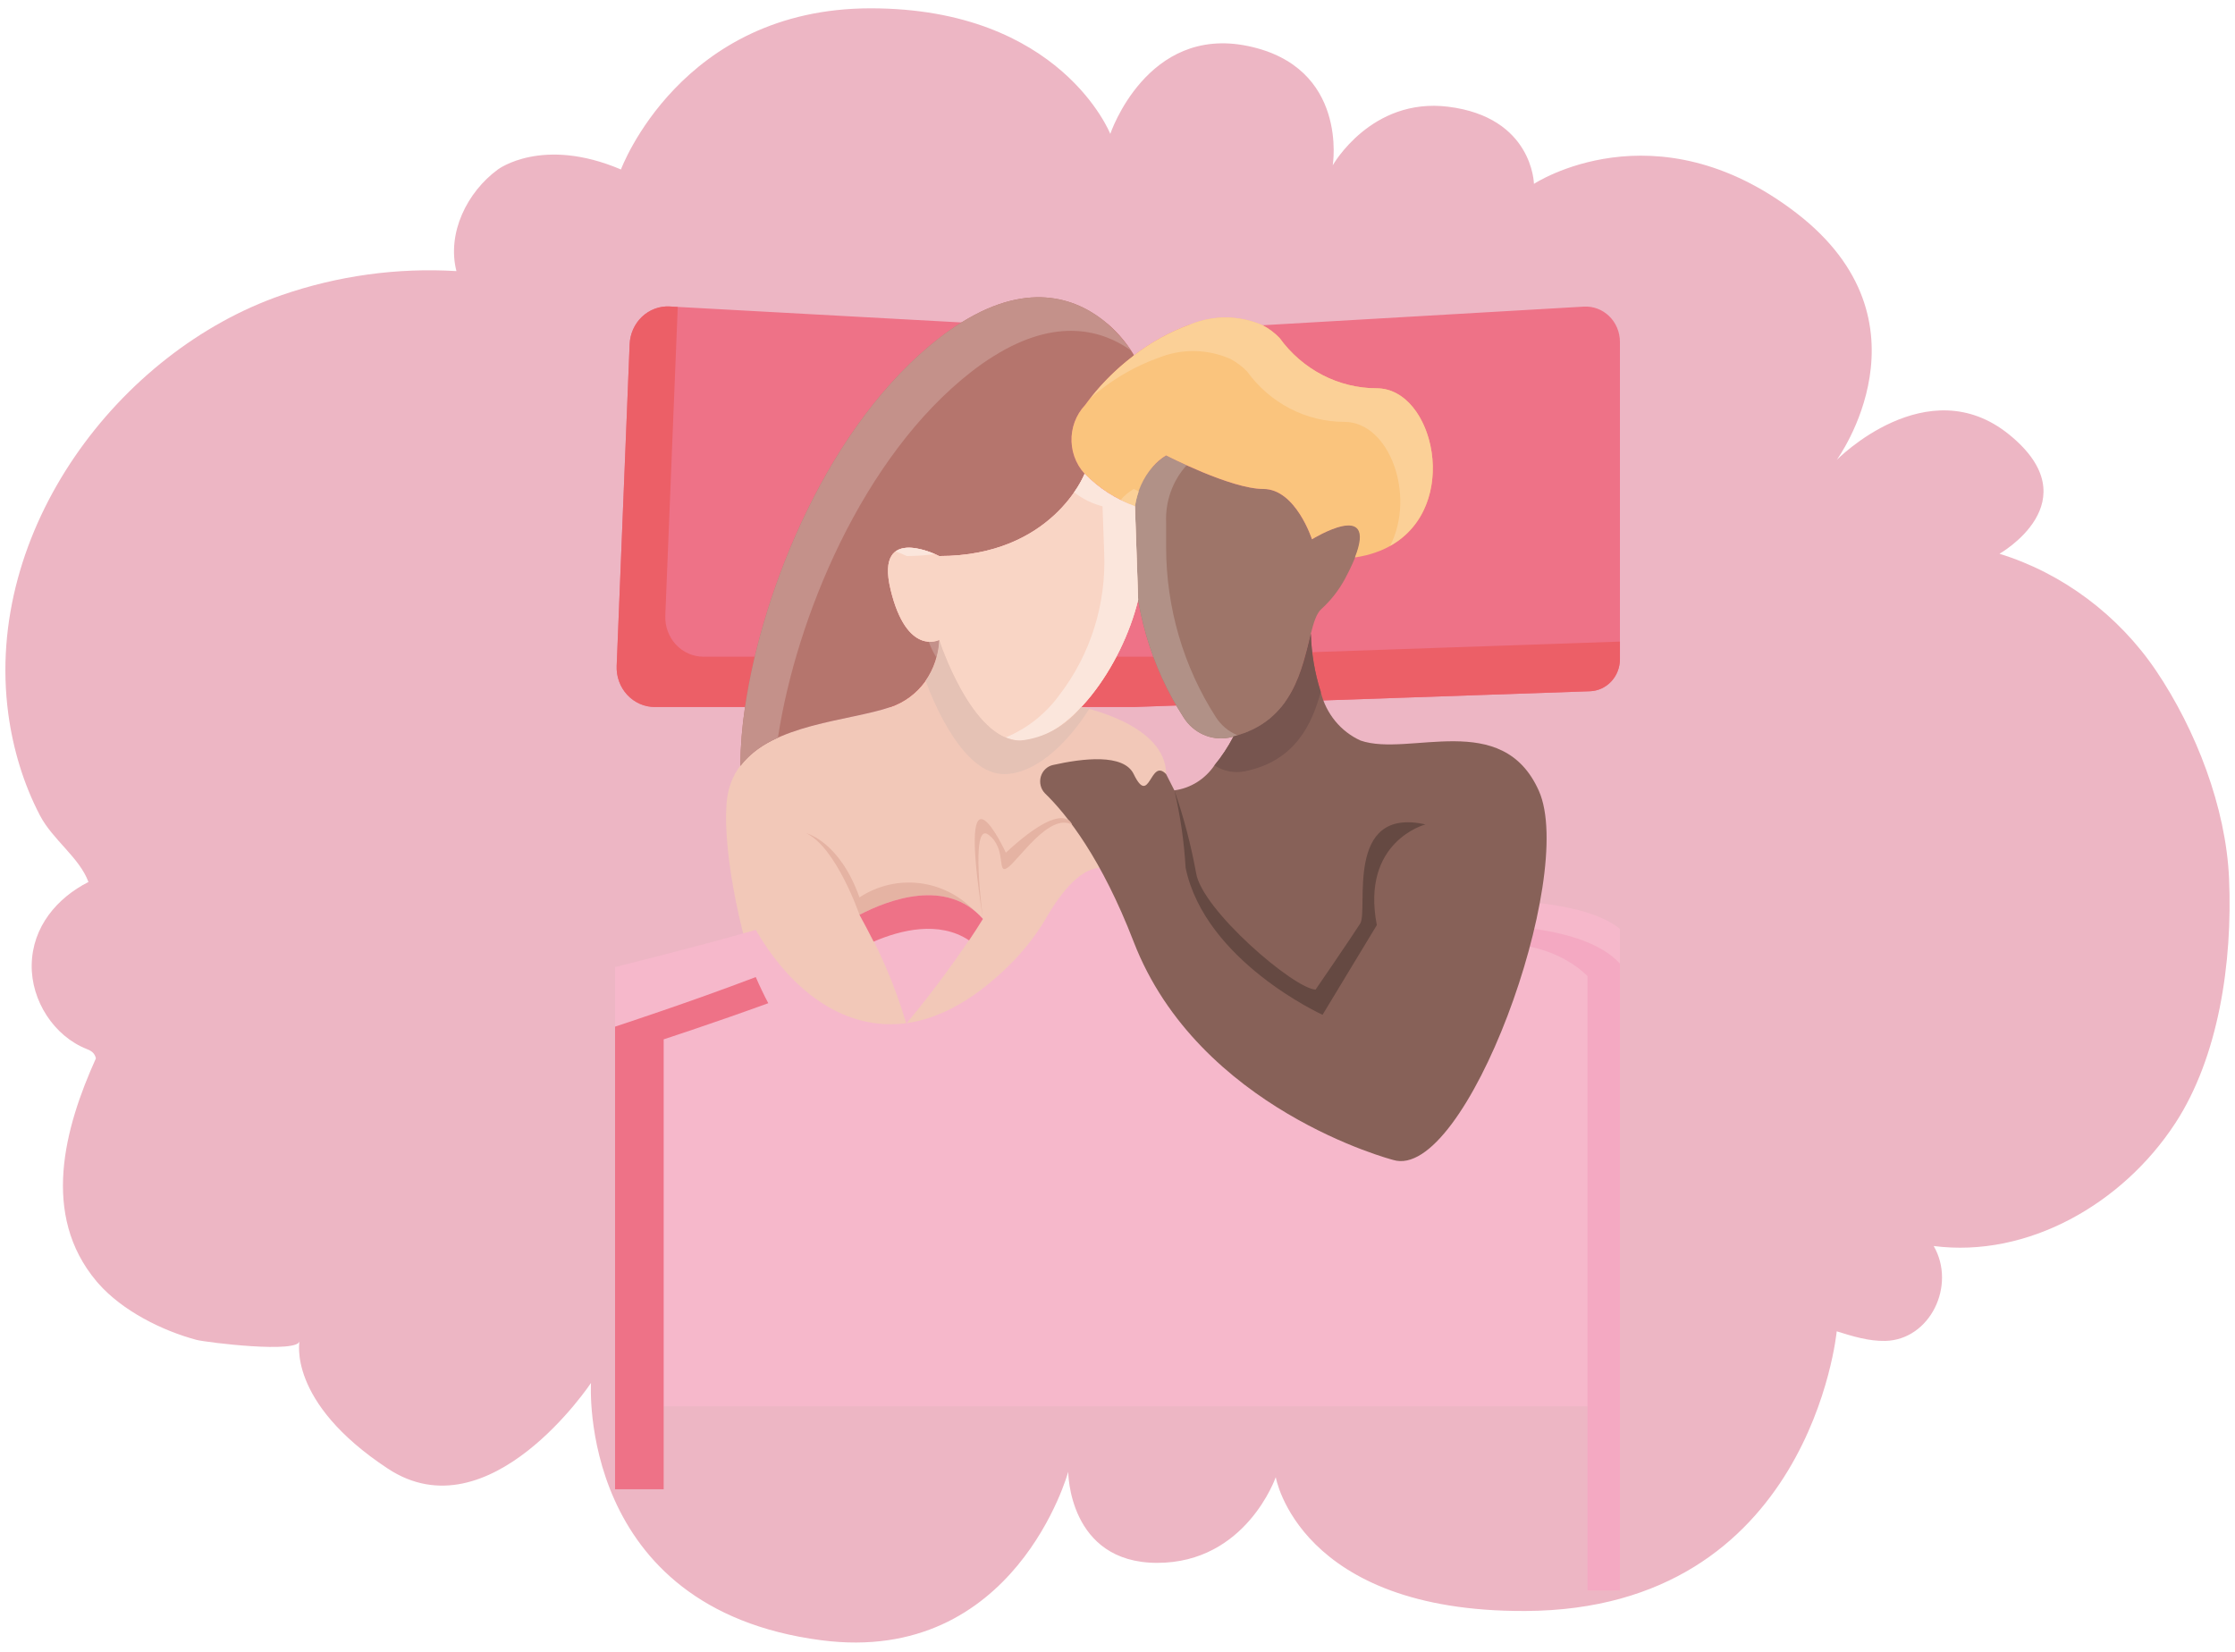 <?xml version="1.0" encoding="UTF-8" standalone="no"?>
<svg
   width="207"
   height="153"
   viewBox="0 0 207 153"
   fill="none"
   version="1.1"
   id="svg1"
   sodipodi:docname="sex-cloud.svg"
   xml:space="preserve"
   inkscape:version="1.4 (e7c3feb1, 2024-10-09)"
   xmlns:inkscape="http://www.inkscape.org/namespaces/inkscape"
   xmlns:sodipodi="http://sodipodi.sourceforge.net/DTD/sodipodi-0.dtd"
   xmlns="http://www.w3.org/2000/svg"
   xmlns:svg="http://www.w3.org/2000/svg"><defs
     id="defs1" /><sodipodi:namedview
     id="namedview1"
     pagecolor="#ffffff"
     bordercolor="#666666"
     borderopacity="1.0"
     inkscape:showpageshadow="2"
     inkscape:pageopacity="0.0"
     inkscape:pagecheckerboard="0"
     inkscape:deskcolor="#d1d1d1"
     inkscape:zoom="1.0551366"
     inkscape:cx="20.376509"
     inkscape:cy="136.47522"
     inkscape:window-width="1440"
     inkscape:window-height="847"
     inkscape:window-x="0"
     inkscape:window-y="25"
     inkscape:window-maximized="1"
     inkscape:current-layer="g1" /><path
     d="M0.768 66.113C-1.507 49.109 11.006 32.554 26.085 27.337C31.28 25.54 36.806 24.778 42.273 25.11C41.378 21.603 43.251 17.787 46.114 15.697C46.114 15.697 50.214 12.595 57.511 15.697C57.511 15.697 63.029 0.771 80.637 0.771C98.244 0.771 102.832 12.402 102.832 12.402C102.832 12.402 106.204 2.322 115.569 4.261C124.934 6.2 123.435 15.312 123.435 15.312C123.435 15.312 126.982 9.007 134.112 9.883C141.978 10.851 142.07 17.031 142.07 17.031C142.07 17.031 153.256 9.64 166.368 19.723C179.479 29.803 170.115 42.597 170.115 42.597C170.115 42.597 178.501 34.069 186.108 40.271C193.715 46.473 185.186 51.291 185.186 51.291C191.016 53.087 196.224 56.979 199.704 62.143C203.376 67.589 206.163 74.787 206.449 81.357C206.791 89.228 205.449 97.924 201.486 104.009C196.594 111.522 187.782 116.532 179.094 115.411C181.204 119.071 178.751 124.099 174.619 124.199C173.083 124.235 171.584 123.772 170.112 123.312C170.112 123.312 167.678 149.105 141.266 149.216C120.292 149.305 118.157 136.821 118.157 136.821C118.157 136.821 115.418 144.758 107.178 144.758C98.937 144.758 98.937 136.321 98.937 136.321C98.937 136.321 94.037 154.255 76.086 151.928C53.416 148.99 54.737 128.094 54.737 128.094C54.737 128.094 45.338 142.233 35.925 136.031C26.511 129.829 27.749 124.171 27.749 124.171C27.787 125.418 19.018 124.325 18.198 124.104C15.02 123.253 11.341 121.42 9.098 118.865C9.047 118.806 8.995 118.745 8.944 118.686C3.766 112.535 5.976 104.466 8.882 98.033C8.782 97.55 8.475 97.338 8.036 97.165C5.014 95.977 2.876 92.704 2.936 89.359C2.998 85.838 5.289 83.168 8.192 81.692C7.351 79.421 4.885 77.795 3.698 75.524C2.178 72.614 1.208 69.386 0.768 66.113Z"
     fill="#EDB6C4"
     id="path1" /><g
     style="fill:none"
     id="g1"
     transform="translate(54.95,24.354)"><path
       d="M 95.084,7.31 V 36.704 c 0,0.771 -0.29,1.512 -0.808,2.066 -0.518,0.554 -1.224,0.877 -1.969,0.902 l -38.309,1.321 -3.948,0.14 H 5.693 c -0.476,0 -0.947,-0.1 -1.385,-0.293 C 3.87,40.646 3.474,40.363 3.145,40.008 2.815,39.652 2.559,39.231 2.39,38.77 2.222,38.309 2.145,37.818 2.165,37.326 L 3.366,7.527 C 3.386,7.046 3.497,6.574 3.693,6.138 3.889,5.702 4.167,5.31 4.51,4.985 4.853,4.66 5.255,4.409 5.693,4.245 6.13,4.081 6.594,4.009 7.059,4.032 L 34.019,5.508 h 0.09 l 13.51,0.124 c 0.952,0.819 1.773,1.789 2.432,2.874 l -0.03,0.109 c 1.593,-1.239 3.36,-2.219 5.239,-2.905 h 0.015 l 6.71,0.062 29.752,-1.725 c 0.43,-0.026 0.86,0.039 1.265,0.191 0.405,0.152 0.775,0.388 1.089,0.694 0.314,0.305 0.563,0.674 0.734,1.083 0.171,0.409 0.259,0.85 0.26,1.295 z"
       fill="#ee7287"
       id="path1-9" /><path
       d="m 58.502,36.331 -3.948,0.14 H 10.196 C 9.72,36.471 9.249,36.372 8.811,36.178 8.373,35.985 7.978,35.702 7.648,35.347 7.319,34.991 7.062,34.57 6.894,34.109 6.725,33.649 6.649,33.157 6.669,32.665 L 7.821,4.078 7.059,4.032 C 6.594,4.009 6.13,4.081 5.693,4.245 5.255,4.409 4.853,4.66 4.51,4.985 4.167,5.31 3.889,5.702 3.693,6.138 3.497,6.574 3.386,7.046 3.366,7.527 L 2.165,37.326 c -0.02,0.492 0.057,0.984 0.225,1.444 0.168,0.461 0.425,0.882 0.755,1.237 0.33,0.355 0.725,0.638 1.163,0.832 0.438,0.193 0.909,0.293 1.385,0.293 h 44.358 l 3.948,-0.14 38.309,-1.321 c 0.745,-0.025 1.451,-0.348 1.969,-0.902 0.518,-0.554 0.808,-1.295 0.808,-2.066 v -1.631 z"
       fill="#ec5f67"
       id="path2" /><path
       d="m 53.052,47.347 c 0,-4.661 -7.857,-6.215 -7.857,-6.215 L 32.037,34.918 c -0.047,1.388 -0.504,2.728 -1.309,3.839 -0.805,1.111 -1.92,1.94 -3.195,2.375 -4.503,1.554 -13.51,1.554 -15.011,7.768 -1.501,6.215 4.503,32.626 15.011,32.626 3.328,0 6.384,-2.737 9.007,-6.479 l 2.681,-4.397 c 2.72,-4.965 5.711,-9.766 8.959,-14.379 l -2.483,-3.036 c 4.475,-3.345 7.356,-5.89 7.356,-5.89 z"
       fill="#f2c8b8"
       id="path3" /><path
       d="m 45.547,13.167 c 1.268,-1.736 2.775,-3.27 4.473,-4.552 l 0.03,-0.109 C 49.392,7.421 48.571,6.451 47.618,5.632 45.097,3.472 40.593,1.468 34.108,5.508 33.393,5.95 32.701,6.432 32.037,6.952 21.844,14.876 15.675,30.07 14.053,41.132 c -0.273,1.799 -0.419,3.616 -0.435,5.438 h 0.015 c 2.942,-3.9 10.057,-4.117 13.9,-5.438 1.274,-0.435 2.389,-1.264 3.195,-2.375 0.805,-1.111 1.262,-2.451 1.309,-3.839 0,0 -3.002,1.554 -4.503,-4.661 -1.501,-6.215 4.503,-3.107 4.503,-3.107 10.508,0 13.465,-7.613 13.465,-7.613 0,0 0.105,0.109 0.3,0.28 -0.453,-0.41 -0.821,-0.911 -1.08,-1.473 -0.26,-0.562 -0.406,-1.173 -0.43,-1.795 -0.024,-0.622 0.075,-1.243 0.291,-1.825 0.216,-0.581 0.544,-1.111 0.964,-1.557 z"
       fill="#b5756d"
       id="path4" /><path
       d="m 87.149,59.238 c -2.495,6.03 -8.577,12.953 -13.081,12.158 0,0 -14.957,-2.202 -22.155,-9.273 -2.683,-7.744 -6.146,-7.945 -9.898,-1.576 -0.789,1.383 -1.79,2.72 -2.992,3.996 -3.083,3.199 -7.046,5.97 -11.49,5.97 -5.584,0 -9.897,-4.237 -12.486,-8.739 C 9.04,63.495 2.015,65.216 2.015,65.216 V 105.903 H 95.084 V 61.685 C 93.478,60.361 90.629,59.61 87.149,59.238 Z"
       fill="#f6b8cb"
       id="path5"
       style="stroke-width:0.754" /><path
       d="m 87.149,61.682 c -0.168,0.534 -0.356,1.075 -0.555,1.616 2.172,0.429 4.1,1.398 5.488,2.758 v 56.907 h 3.002 V 64.896 C 93.478,63.158 90.629,62.171 87.149,61.682 Z"
       fill="#f4a9c2"
       id="path6"
       style="stroke-width:0.864" /><path
       d="m 6.518,71.914 c 0,0 4.692,-1.531 9.687,-3.348 C 15.789,67.773 15.4,66.962 15.047,66.144 9.04,68.441 2.015,70.737 2.015,70.737 V 113.583 H 6.518 Z"
       fill="#ee7287"
       id="path7"
       style="stroke-width:0.871" /><path
       d="m 24.653,60.379 c 1.839,3.165 3.295,6.551 4.335,10.083 2.562,-3.076 4.934,-6.316 7.102,-9.701 -3.373,-3.82 -8.758,-1.776 -11.437,-0.382 z"
       fill="#f6b8cb"
       id="path8" /><path
       d="m 35.294,60.009 c -1.37,-1.433 -3.173,-2.338 -5.109,-2.564 -1.936,-0.226 -3.888,0.24 -5.532,1.321 -1.845,-5.188 -4.918,-5.938 -4.918,-5.938 2.789,1.347 4.918,7.549 4.918,7.549 2.478,-1.288 7.27,-3.124 10.641,-0.368 z"
       fill="#e5b3a3"
       id="path9" /><path
       d="m 34.802,62.746 c 0.45,-0.671 0.892,-1.339 1.283,-1.986 -3.369,-3.82 -8.753,-1.776 -11.432,-0.382 0.431,0.786 0.875,1.623 1.31,2.486 2.471,-1.069 6.05,-1.973 8.839,-0.118 z"
       fill="#ee7287"
       id="path10" /><path
       d="m 74.068,83.08 c 0,0 -18.013,-4.661 -24.018,-20.197 -2.977,-7.703 -6.147,-11.747 -8.217,-13.754 -0.193,-0.197 -0.33,-0.444 -0.398,-0.715 -0.068,-0.271 -0.064,-0.556 0.011,-0.825 0.075,-0.269 0.22,-0.512 0.418,-0.703 0.198,-0.191 0.442,-0.323 0.706,-0.382 2.764,-0.621 6.552,-1.077 7.48,0.842 1.501,3.107 1.501,-1.554 3.002,0 l 0.765,1.507 c 0.74,-0.098 1.452,-0.354 2.09,-0.752 0.638,-0.399 1.19,-0.931 1.618,-1.562 0.676,-0.818 1.265,-1.708 1.756,-2.657 l 0.015,-0.031 c 5.539,-1.398 6.38,-6.401 7.16,-9.508 0.054,1.833 0.363,3.649 0.916,5.391 0.242,0.993 0.701,1.915 1.341,2.697 0.64,0.781 1.445,1.4 2.352,1.809 4.503,1.554 13.135,-2.936 16.512,4.661 3.528,7.923 -6.785,36.277 -13.51,34.18 z"
       fill="#876158"
       id="path11" /><path
       d="m 58.863,43.974 c 7.905,-1.634 6.787,-10.296 8.556,-11.905 0.884,-0.8 1.629,-1.751 2.201,-2.812 4.448,-8.321 -3.058,-3.66 -3.058,-3.66 0,0 -1.501,-4.661 -4.503,-4.661 -3.002,0 -9.007,-3.107 -9.007,-3.107 -0.999,0.655 -1.807,1.58 -2.336,2.675 -0.529,1.095 -0.759,2.319 -0.667,3.539 v 2.268 c 0,5.612 1.605,11.099 4.613,15.769 0.442,0.709 1.077,1.266 1.824,1.603 0.747,0.337 1.574,0.438 2.376,0.29 z"
       fill="#9e7569"
       id="path12" /><path
       d="M 57.666,42.08 C 54.658,37.41 53.053,31.923 53.053,26.311 v -2.268 c -0.042,-0.971 0.105,-1.94 0.431,-2.851 0.326,-0.911 0.825,-1.745 1.468,-2.453 -1.124,-0.511 -1.899,-0.91 -1.899,-0.91 -0.999,0.655 -1.807,1.58 -2.336,2.675 -0.529,1.095 -0.759,2.319 -0.667,3.539 v 2.268 c 0,5.612 1.605,11.099 4.613,15.769 0.442,0.709 1.077,1.267 1.825,1.604 0.748,0.337 1.575,0.438 2.378,0.29 0.287,-0.061 0.537,-0.148 0.802,-0.224 C 58.852,43.416 58.154,42.834 57.666,42.08 Z"
       fill="#b19187"
       id="path13" /><path
       d="m 67.374,39.734 c -0.811,2.967 -2.342,6.385 -7.01,7.349 -0.247,0.049 -0.499,0.075 -0.751,0.078 -0.738,-0.002 -1.46,-0.217 -2.087,-0.622 0.676,-0.818 1.265,-1.708 1.756,-2.657 l 0.015,-0.031 c 5.539,-1.398 6.38,-6.401 7.16,-9.508 0.054,1.833 0.363,3.649 0.916,5.391 z"
       fill="#77554f"
       id="path14" /><path
       d="m 31.064,35.082 c 0.189,0.513 0.427,1.006 0.712,1.47 0.152,-0.531 0.239,-1.081 0.261,-1.634 -0.307,0.133 -0.64,0.19 -0.973,0.165 z"
       fill="#c4918a"
       id="path15" /><path
       d="M 35.039,10.06 C 35.704,9.539 36.395,9.057 37.111,8.615 42.944,4.981 47.168,6.241 49.797,8.102 49.178,7.183 48.446,6.353 47.618,5.632 45.097,3.472 40.593,1.468 34.108,5.508 33.393,5.95 32.701,6.432 32.037,6.952 21.844,14.876 15.675,30.07 14.053,41.132 c -0.273,1.799 -0.419,3.616 -0.435,5.438 h 0.015 C 14.564,45.424 15.755,44.535 17.099,43.981 18.776,32.943 24.925,17.923 35.039,10.06 Z"
       fill="#c4918a"
       id="path16" /><path
       d="m 70.556,27.274 h -0.015 c 2.147,-5.469 -3.978,-1.678 -3.978,-1.678 0,0 -1.501,-4.661 -4.503,-4.661 -3.002,0 -9.007,-3.107 -9.007,-3.107 -0.462,0.276 -0.878,0.627 -1.231,1.041 -0.892,1.024 -1.467,2.301 -1.651,3.667 -1.547,-0.568 -2.974,-1.438 -4.203,-2.563 -0.062,-0.043 -0.117,-0.096 -0.165,-0.155 -0.453,-0.41 -0.821,-0.911 -1.08,-1.473 -0.26,-0.562 -0.406,-1.173 -0.43,-1.795 -0.024,-0.622 0.075,-1.243 0.291,-1.825 0.216,-0.581 0.544,-1.111 0.964,-1.557 1.267,-1.736 2.775,-3.27 4.473,-4.552 1.593,-1.239 3.36,-2.219 5.239,-2.905 h 0.015 c 2.158,-0.894 4.568,-0.871 6.71,0.062 0.584,0.303 1.116,0.701 1.576,1.181 1.049,1.447 2.409,2.622 3.972,3.431 1.563,0.809 3.287,1.23 5.035,1.23 6.005,0 8.496,14.107 -2.011,15.661 z"
       fill="#fac47d"
       id="path17" /><path
       d="m 72.567,11.613 c -1.748,0 -3.472,-0.421 -5.035,-1.23 C 65.969,9.574 64.609,8.4 63.56,6.953 63.1,6.473 62.568,6.074 61.984,5.772 59.842,4.838 57.432,4.816 55.274,5.71 h -0.015 C 53.38,6.396 51.613,7.376 50.02,8.615 48.552,9.733 47.226,11.038 46.072,12.499 c 0.311,-0.264 0.623,-0.528 0.946,-0.777 1.593,-1.239 3.36,-2.219 5.239,-2.905 h 0.015 c 2.158,-0.894 4.568,-0.871 6.71,0.062 0.584,0.303 1.116,0.701 1.576,1.181 1.049,1.447 2.409,2.622 3.972,3.431 1.563,0.809 3.287,1.23 5.035,1.23 4.172,0 6.635,6.803 4.235,11.481 6.602,-3.688 4.047,-14.589 -1.232,-14.589 z"
       fill="#fbd097"
       id="path18" /><path
       d="m 50.051,20.935 c -0.453,0.272 -0.861,0.616 -1.21,1.019 0.433,0.218 0.877,0.412 1.33,0.581 0.073,-0.466 0.188,-0.924 0.342,-1.369 -0.287,-0.141 -0.462,-0.231 -0.462,-0.231 z"
       fill="#fbd097"
       id="path19" /><path
       d="m 50.461,31.205 c -1.501,6.215 -6.414,13.035 -10.918,13.035 -4.503,0 -7.506,-9.322 -7.506,-9.322 0,0 -3.002,1.554 -4.503,-4.661 -1.501,-6.215 4.503,-3.107 4.503,-3.107 10.508,0 13.464,-7.613 13.464,-7.613 1.314,1.354 2.909,2.38 4.664,3 z"
       fill="#f9d5c5"
       id="path20" /><path
       d="m 50.461,31.205 c -1.501,6.215 -6.414,13.035 -10.918,13.035 -4.503,0 -7.506,-9.322 -7.506,-9.322 0,0 -3.002,1.554 -4.503,-4.661 -1.501,-6.215 4.503,-3.107 4.503,-3.107 10.508,0 13.464,-7.613 13.464,-7.613 1.314,1.354 2.909,2.38 4.664,3 z"
       fill="#f9d5c5"
       id="path21" /><path
       d="m 29.035,27.15 c 0.869,-0.004 1.736,-0.066 2.597,-0.186 -0.802,-0.345 -2.612,-0.98 -3.625,-0.239 0.351,0.12 0.694,0.263 1.028,0.426 z"
       fill="#fbe6dc"
       id="path22" /><path
       d="m 50.165,22.531 c -1.754,-0.618 -3.349,-1.642 -4.664,-2.994 -0.262,0.604 -0.585,1.177 -0.965,1.709 0.781,0.613 1.675,1.054 2.627,1.296 l 0.15,4.21 c 0.22,4.774 -1.239,9.468 -4.106,13.215 -1.282,1.776 -3.012,3.152 -5,3.977 0.423,0.185 0.877,0.285 1.336,0.295 4.503,0 9.416,-6.82 10.918,-13.035 z"
       fill="#fbe6dc"
       id="path23" /><path
       d="m 45.938,41.303 c -2.192,3.449 -5.119,6.044 -7.896,6.044 -3.753,0 -6.47,-6.479 -7.265,-8.638 0.762,-1.113 1.2,-2.429 1.261,-3.791 0,0 3.002,9.322 7.506,9.322 2.204,-0.225 4.232,-1.342 5.644,-3.107 h 0.015 c 0,0 0.285,0.062 0.736,0.171 z"
       fill="#e5c2b5"
       id="path24" /><path
       d="m 77.071,52.008 c 0,0 -6.005,1.554 -4.503,9.322 l -5.027,8.31 c 0,0 -10.877,-4.944 -12.683,-13.617 -0.139,-2.417 -0.487,-4.816 -1.039,-7.168 0.864,2.484 1.534,5.036 2.006,7.631 0.521,3.418 9.062,10.743 11.072,10.819 0,0 3.343,-4.875 4.13,-6.115 0.787,-1.24 -1.504,-10.88 6.045,-9.182 z"
       fill="#654942"
       id="path25" /><path
       d="m 36.09,60.761 c 0,0 -1.23,-9.086 0.506,-7.802 1.735,1.283 0.742,3.754 1.765,3.064 1.024,-0.69 3.865,-5.127 5.978,-3.996 0,0 -0.671,-2.467 -6.128,2.599 -0.004,0 -4.673,-10.116 -2.121,6.135 z"
       fill="#e5b3a3"
       id="path26" /></g></svg>
